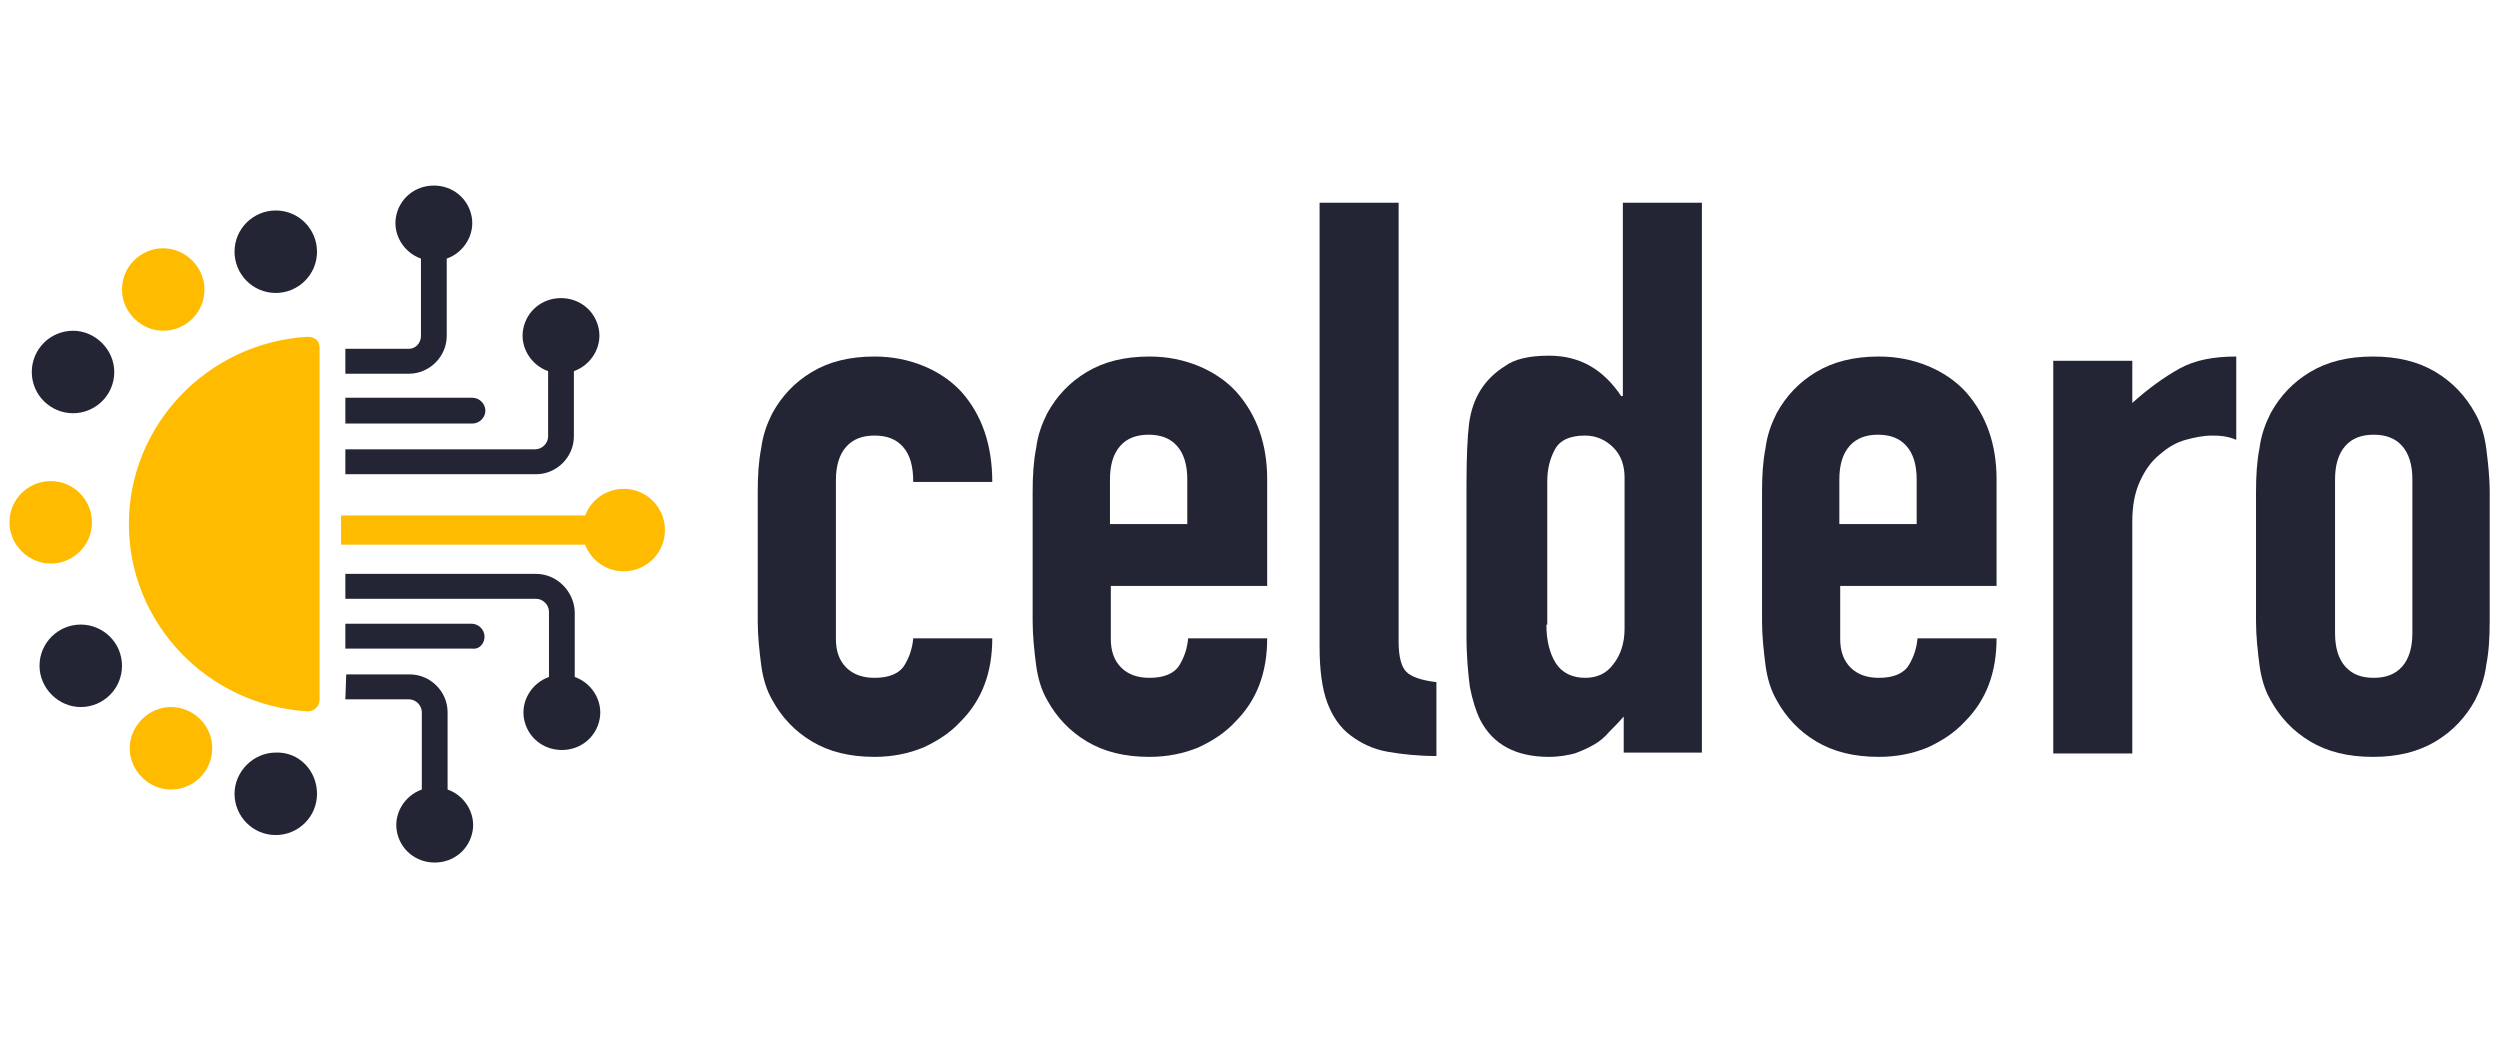 <?xml version="1.0" encoding="utf-8"?>
<!-- Generator: Adobe Illustrator 25.0.0, SVG Export Plug-In . SVG Version: 6.00 Build 0)  -->
<svg version="1.1" id="Layer_1" xmlns="http://www.w3.org/2000/svg" xmlns:xlink="http://www.w3.org/1999/xlink" x="0px" y="0px"
	 viewBox="0 0 291 122" style="enable-background:new 0 0 291 122;" xml:space="preserve">
<style type="text/css">
	.st0{fill:#232434;}
	.st1{fill:#FFBB00;}
</style>
<g>
	<g>
		<path class="st0" d="M97.3,74.4c0,1.4,0.4,2.5,1.2,3.3c0.8,0.8,1.9,1.2,3.3,1.2c1.7,0,2.9-0.5,3.5-1.5c0.6-1,0.9-2,1-3.1h9.2
			c0,4-1.2,7.2-3.7,9.7c-1.2,1.3-2.6,2.2-4.3,3c-1.7,0.7-3.6,1.1-5.7,1.1c-2.9,0-5.3-0.6-7.3-1.8c-2-1.2-3.5-2.8-4.6-4.8
			c-0.7-1.2-1.1-2.6-1.3-4.1c-0.2-1.6-0.4-3.3-0.4-5.1v-15c0-1.9,0.1-3.6,0.4-5.1c0.2-1.6,0.7-2.9,1.3-4.1c1.1-2,2.6-3.6,4.6-4.8
			c2-1.2,4.4-1.8,7.3-1.8c2.1,0,4,0.4,5.7,1.1c1.7,0.7,3.2,1.7,4.4,3c2.4,2.7,3.6,6.2,3.6,10.5h-9.2c0-1.9-0.4-3.2-1.2-4.1
			c-0.8-0.9-1.9-1.3-3.3-1.3c-1.4,0-2.5,0.4-3.3,1.3c-0.8,0.9-1.2,2.2-1.2,3.9V74.4z"/>
		<path class="st0" d="M147.4,68.2h-18.1v6.2c0,1.4,0.4,2.5,1.2,3.3c0.8,0.8,1.9,1.2,3.3,1.2c1.7,0,2.9-0.5,3.5-1.5
			c0.6-1,0.9-2,1-3.1h9.2c0,4-1.2,7.2-3.7,9.7c-1.2,1.3-2.6,2.2-4.3,3c-1.7,0.7-3.6,1.1-5.7,1.1c-2.9,0-5.3-0.6-7.3-1.8
			c-2-1.2-3.5-2.8-4.6-4.8c-0.7-1.2-1.1-2.6-1.3-4.1c-0.2-1.6-0.4-3.3-0.4-5.1v-15c0-1.9,0.1-3.6,0.4-5.1c0.2-1.6,0.7-2.9,1.3-4.1
			c1.1-2,2.6-3.6,4.6-4.8c2-1.2,4.4-1.8,7.3-1.8c2.1,0,4,0.4,5.7,1.1c1.7,0.7,3.2,1.7,4.4,3c2.4,2.7,3.6,6.1,3.6,10.2V68.2z
			 M129.2,61h9v-5.2c0-1.7-0.4-3-1.2-3.9c-0.8-0.9-1.9-1.3-3.3-1.3c-1.4,0-2.5,0.4-3.3,1.3c-0.8,0.9-1.2,2.2-1.2,3.9V61z"/>
		<path class="st0" d="M153.6,23.6h9.2v51.1c0,1.7,0.3,2.9,0.9,3.5c0.6,0.6,1.8,1,3.5,1.2v8.6c-2.1,0-4-0.2-5.7-0.5
			c-1.7-0.3-3.1-1-4.3-1.9c-1.2-0.9-2.1-2.2-2.7-3.8c-0.6-1.6-0.9-3.8-0.9-6.5V23.6z"/>
		<path class="st0" d="M189,87.5v-4.1c-0.6,0.7-1.2,1.3-1.7,1.8c-0.5,0.6-1.1,1.1-1.8,1.5c-0.7,0.4-1.4,0.7-2.2,1
			c-0.8,0.2-1.8,0.4-3,0.4c-3.8,0-6.5-1.4-8-4.3c-0.5-1-0.9-2.3-1.2-3.8c-0.2-1.5-0.4-3.5-0.4-6V56.6c0-3.3,0.1-5.7,0.3-7.3
			c0.4-3,1.8-5.2,4.2-6.7c1.1-0.8,2.8-1.2,5.1-1.2c1.8,0,3.4,0.4,4.8,1.2c1.4,0.8,2.6,2,3.6,3.5h0.2V23.6h9.2v64H189z M180,72.7
			c0,1.9,0.4,3.4,1.1,4.5c0.7,1.1,1.9,1.7,3.4,1.7c1.4,0,2.5-0.5,3.3-1.6c0.8-1,1.3-2.4,1.3-4.1V55.6c0-1.4-0.4-2.6-1.3-3.5
			c-0.9-0.9-2-1.4-3.3-1.4c-1.7,0-2.9,0.5-3.5,1.6c-0.6,1.1-0.9,2.3-0.9,3.8V72.7z"/>
		<path class="st0" d="M232.3,68.2h-18.1v6.2c0,1.4,0.4,2.5,1.2,3.3c0.8,0.8,1.9,1.2,3.3,1.2c1.7,0,2.9-0.5,3.5-1.5
			c0.6-1,0.9-2,1-3.1h9.2c0,4-1.2,7.2-3.7,9.7c-1.2,1.3-2.6,2.2-4.3,3c-1.7,0.7-3.6,1.1-5.7,1.1c-2.9,0-5.3-0.6-7.3-1.8
			c-2-1.2-3.5-2.8-4.6-4.8c-0.7-1.2-1.1-2.6-1.3-4.1c-0.2-1.6-0.4-3.3-0.4-5.1v-15c0-1.9,0.1-3.6,0.4-5.1c0.2-1.6,0.7-2.9,1.3-4.1
			c1.1-2,2.6-3.6,4.6-4.8c2-1.2,4.4-1.8,7.3-1.8c2.1,0,4,0.4,5.7,1.1c1.7,0.7,3.2,1.7,4.4,3c2.4,2.7,3.6,6.1,3.6,10.2V68.2z
			 M214.1,61h9v-5.2c0-1.7-0.4-3-1.2-3.9c-0.8-0.9-1.9-1.3-3.3-1.3c-1.4,0-2.5,0.4-3.3,1.3c-0.8,0.9-1.2,2.2-1.2,3.9V61z"/>
		<path class="st0" d="M239,87.5V42h9.2v4.9c1.9-1.7,3.7-3,5.5-4c1.8-1,4-1.4,6.6-1.4v9.7c-0.9-0.4-1.8-0.5-2.8-0.5
			c-1,0-2,0.2-3.1,0.5c-1.1,0.3-2.1,0.9-3,1.7c-1,0.8-1.7,1.8-2.3,3.1c-0.6,1.3-0.9,2.8-0.9,4.7v27H239z"/>
		<path class="st0" d="M262.6,57.3c0-1.9,0.1-3.6,0.4-5.1c0.2-1.6,0.7-2.9,1.3-4.1c1.1-2,2.6-3.6,4.6-4.8c2-1.2,4.4-1.8,7.3-1.8
			c2.9,0,5.3,0.6,7.3,1.8c2,1.2,3.5,2.8,4.6,4.8c0.7,1.2,1.1,2.6,1.3,4.1c0.2,1.6,0.4,3.3,0.4,5.1v15c0,1.9-0.1,3.6-0.4,5.1
			c-0.2,1.6-0.7,2.9-1.3,4.1c-1.1,2-2.6,3.6-4.6,4.8c-2,1.2-4.4,1.8-7.3,1.8c-2.9,0-5.3-0.6-7.3-1.8c-2-1.2-3.5-2.8-4.6-4.8
			c-0.7-1.2-1.1-2.6-1.3-4.1c-0.2-1.6-0.4-3.3-0.4-5.1V57.3z M271.8,73.7c0,1.7,0.4,3,1.2,3.9c0.8,0.9,1.9,1.3,3.3,1.3
			c1.4,0,2.5-0.4,3.3-1.3c0.8-0.9,1.2-2.2,1.2-3.9V55.8c0-1.7-0.4-3-1.2-3.9c-0.8-0.9-1.9-1.3-3.3-1.3c-1.4,0-2.5,0.4-3.3,1.3
			c-0.8,0.9-1.2,2.2-1.2,3.9V73.7z"/>
	</g>
	<g>
		<path class="st1" d="M35.8,39.2C24.1,39.9,15,49.5,15,61c0,11.5,9.1,21.1,20.8,21.8c0.4,0,0.7-0.1,1-0.4c0.3-0.3,0.4-0.6,0.4-1
			V40.5c0-0.4-0.1-0.7-0.4-1C36.5,39.3,36.2,39.2,35.8,39.2L35.8,39.2z"/>
		<path class="st0" d="M47.6,40.6h-7.4v2.9h7.4c2.4,0,4.4-2,4.4-4.4v-9c2-0.7,3.3-2.8,2.9-4.9c-0.4-2.1-2.2-3.6-4.4-3.6
			c-2.2,0-4,1.5-4.4,3.6c-0.4,2.1,0.9,4.2,2.9,4.9v9C49,39.9,48.4,40.6,47.6,40.6L47.6,40.6z"/>
		<path class="st0" d="M40.2,49.3H55c0.8,0,1.5-0.7,1.5-1.5c0-0.8-0.7-1.5-1.5-1.5H40.2V49.3z"/>
		<path class="st0" d="M40.2,81.4h7.4c0.8,0,1.5,0.7,1.5,1.5v9c-2,0.7-3.3,2.8-2.9,4.9c0.4,2.1,2.2,3.6,4.4,3.6c2.2,0,4-1.5,4.4-3.6
			c0.4-2.1-0.9-4.2-2.9-4.9v-9c0-2.4-2-4.4-4.4-4.4h-7.4L40.2,81.4L40.2,81.4z"/>
		<path class="st0" d="M62.4,66.8H40.2v2.9h22.2c0.8,0,1.5,0.7,1.5,1.5v7.6c-2,0.7-3.3,2.8-2.9,4.9c0.4,2.1,2.2,3.6,4.4,3.6
			c2.2,0,4-1.5,4.4-3.6c0.4-2.1-0.9-4.2-2.9-4.9v-7.6C66.8,68.8,64.8,66.8,62.4,66.8L62.4,66.8z"/>
		<path class="st0" d="M56.4,74.1c0-0.8-0.7-1.5-1.5-1.5H40.2v2.9H55C55.8,75.6,56.4,74.9,56.4,74.1z"/>
		<path class="st0" d="M66.8,50.8v-7.6c2-0.7,3.3-2.8,2.9-4.9s-2.2-3.6-4.4-3.6c-2.2,0-4,1.5-4.4,3.6c-0.4,2.1,0.9,4.2,2.9,4.9v7.6
			c0,0.8-0.7,1.5-1.5,1.5H40.2v2.9h22.2C64.8,55.2,66.8,53.2,66.8,50.8L66.8,50.8z"/>
		<path class="st1" d="M39.7,60H72v3.4H39.7V60z"/>
		<path class="st0" d="M36.9,29.3c0,2.7-2.2,4.8-4.8,4.8c-2.7,0-4.8-2.2-4.8-4.8c0-2.7,2.2-4.8,4.8-4.8
			C34.8,24.5,36.9,26.7,36.9,29.3z"/>
		<path class="st0" d="M13.3,43.3c0,2.7-2.2,4.8-4.8,4.8S3.7,46,3.7,43.3c0-2.7,2.2-4.8,4.8-4.8S13.3,40.7,13.3,43.3z"/>
		<path class="st0" d="M14.2,77.5c0,2.7-2.2,4.8-4.8,4.8s-4.8-2.2-4.8-4.8c0-2.7,2.2-4.8,4.8-4.8S14.2,74.8,14.2,77.5z"/>
		<path class="st0" d="M36.9,92.4c0,2.7-2.2,4.8-4.8,4.8c-2.7,0-4.8-2.2-4.8-4.8s2.2-4.8,4.8-4.8C34.8,87.5,36.9,89.7,36.9,92.4z"/>
		<path class="st1" d="M23.8,33.7c0,2.7-2.2,4.8-4.8,4.8s-4.8-2.2-4.8-4.8c0-2.7,2.2-4.8,4.8-4.8S23.8,31.1,23.8,33.7z"/>
		<path class="st1" d="M10.7,60.8c0,2.7-2.2,4.8-4.8,4.8s-4.8-2.2-4.8-4.8S3.2,56,5.9,56S10.7,58.2,10.7,60.8z"/>
		<path class="st1" d="M24.7,87.1c0,2.7-2.2,4.8-4.8,4.8s-4.8-2.2-4.8-4.8s2.2-4.8,4.8-4.8S24.7,84.4,24.7,87.1z"/>
		<path class="st1" d="M77.4,61.7c0,2.7-2.2,4.8-4.8,4.8c-2.7,0-4.8-2.2-4.8-4.8c0-2.7,2.2-4.8,4.8-4.8
			C75.3,56.9,77.4,59.1,77.4,61.7z"/>
	</g>
</g>
</svg>
